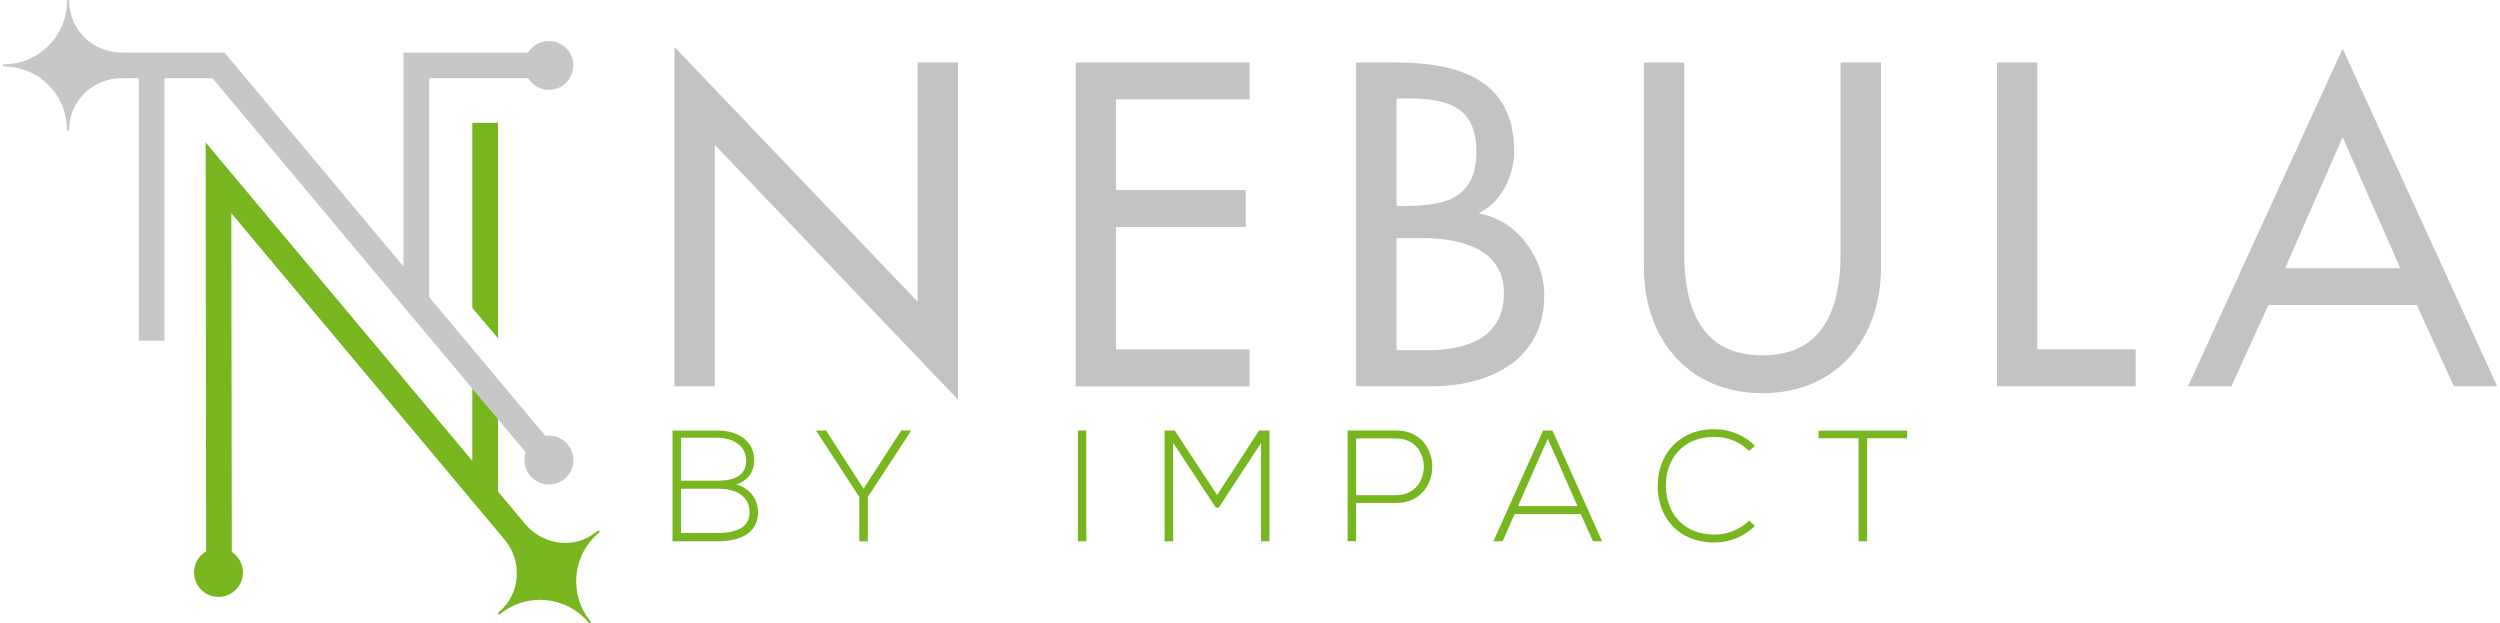 <?xml version="1.0" encoding="UTF-8"?>
<svg id="Capa_2" data-name="Capa 2" xmlns="http://www.w3.org/2000/svg" width="6.9in" height="1.72in" viewBox="0 0 496.8 124.11">
  <defs>
    <style>
      .cls-1 {
        fill: #c3c3c3;
      }

      .cls-2 {
        fill: #77b61f;
      }

      .cls-3 {
        fill: #c7c7c7;
      }
    </style>
  </defs>
  <path class="cls-3" d="M98.64,83.49l5.52,6.59c-.16.48-.25,1-.25,1.54,0,2.69,2.18,4.87,4.87,4.87s4.87-2.18,4.87-4.87-2.18-4.87-4.87-4.87c-.24,0-.47.02-.7.06l-23.15-27.65V15.58h19.7c.86,1.39,2.39,2.32,4.14,2.32,2.69,0,4.87-2.18,4.87-4.87s-2.18-4.87-4.87-4.87c-1.75,0-3.28.93-4.14,2.32h-24.82v42.58L44.17,10.46h-20.49c-5.64,0-10.38-4.47-10.43-10.11,0-.04,0-.08,0-.13,0-.12-.1-.22-.22-.22s-.22.1-.22.22C12.8,7.17,7.17,12.8.22,12.8c-.12,0-.22.1-.22.22s.1.22.22.22c6.94,0,12.57,5.63,12.57,12.57,0,.12.1.22.22.22s.22-.1.22-.22c0-.04,0-.08,0-.13.06-5.64,4.8-10.11,10.43-10.11h3.44v52.28h5.12V15.58h9.55l51.74,61.8"/>
  <g>
    <path class="cls-2" d="M118.84,105.73c-.08-.1-.22-.11-.32-.03h0c-.42.34-.85.65-1.29.93-4.28,2.7-9.93,1.61-13.18-2.27l-5.41-6.47v-14.41l-5.12-6.11v14.41L40.41,28.36l.1,81.45c-1.44.85-2.41,2.41-2.41,4.2,0,2.69,2.18,4.87,4.87,4.87s4.87-2.18,4.87-4.87c0-1.71-.88-3.22-2.22-4.09l-.09-67.46,54.42,65.01c3.61,4.31,3.19,10.8-1.12,14.42-.03.03-.06.05-.1.08h0c-.1.08-.11.22-.03.32.08.1.22.11.32.03h0c5.36-4.41,13.29-3.64,17.7,1.72h0c.08.1.22.11.32.03.1-.08.11-.22.03-.32h0c-4.41-5.36-3.64-13.29,1.72-17.7.1-.08.11-.22.03-.32Z"/>
    <polygon class="cls-2" points="98.64 67.37 98.64 24.46 93.52 24.46 93.52 61.32 98.64 67.37"/>
  </g>
  <g>
    <path class="cls-1" d="M133.79,9.36l48.41,50.72V12.44h8.04v67.14l-48.41-50.72v48.07h-8.04V9.36Z"/>
    <path class="cls-1" d="M213.68,12.44h34.64v7.36h-26.6v18.05h25.83v7.36h-25.83v24.38h26.6v7.36h-34.64V12.44Z"/>
    <path class="cls-1" d="M269.54,12.44h7.87c12.15,0,23.61,3.16,23.61,17.7,0,4.7-2.57,10.18-6.93,12.23v.17c7.61,1.37,12.91,8.81,12.91,16.34,0,12.92-11.03,18.05-22.41,18.05h-15.05V12.44ZM277.58,41h2.05c7.61,0,13.86-1.54,13.86-10.78s-6.16-10.61-13.68-10.61h-2.22v21.38ZM277.58,69.74h6.16c7.44,0,15.23-2.22,15.23-11.38s-9.24-10.95-16.42-10.95h-4.96v22.32Z"/>
    <path class="cls-1" d="M334.88,12.44v38.06c0,10.52,3.16,20.27,15.57,20.27s15.57-9.75,15.57-20.27V12.44h8.04v40.8c0,14.2-8.81,25.06-23.61,25.06s-23.61-10.86-23.61-25.06V12.44h8.04Z"/>
    <path class="cls-1" d="M405.19,69.57h19.59v7.36h-27.63V12.44h8.04v57.13Z"/>
    <path class="cls-1" d="M451.21,60.76l-7.36,16.17h-8.64l30.79-67.23,30.79,67.23h-8.64l-7.36-16.17h-29.59ZM466.01,27.32l-11.46,26.09h22.92l-11.46-26.09Z"/>
  </g>
  <g>
    <path class="cls-2" d="M149.67,91.75c0,2.27-1.39,4.03-3.59,4.73,2.77.76,4.35,2.99,4.35,5.55,0,4.54-4.22,5.77-8,5.77h-9.04v-22.05h9.04c3.72,0,7.25,1.83,7.25,6.02ZM135.08,95.72h7.56c2.65,0,5.42-.82,5.42-3.97s-2.9-4.57-5.64-4.57h-7.34v8.54ZM135.08,106.15h7.34c2.77,0,6.33-.66,6.33-4.16-.03-3.43-3.15-4.66-6.11-4.66h-7.56v8.82Z"/>
    <path class="cls-2" d="M170.59,98.97l-8.6-13.2v-.03h1.98l7.47,11.59,7.5-11.59h1.98v.03l-8.63,13.2v8.82h-1.7v-8.82Z"/>
    <path class="cls-2" d="M214.13,107.79v-22.05h1.67v22.05h-1.67Z"/>
    <path class="cls-2" d="M250.61,88.19l-8.44,12.92h-.57l-8.51-12.92v19.6h-1.7v-22.05h2.02l8.44,12.85,8.35-12.85h2.08v22.05h-1.67v-19.6Z"/>
    <path class="cls-2" d="M269.54,100.16v7.62h-1.7v-22.05h9.67c9.58,0,9.58,14.43,0,14.43h-7.97ZM269.54,87.31v11.31h7.97c7.34,0,7.34-11.31,0-11.31h-7.97Z"/>
    <path class="cls-2" d="M316.7,107.79l-2.43-5.42h-13.17l-2.39,5.42h-1.83l9.89-22.05h1.86l9.89,22.05h-1.83ZM313.62,100.79l-5.92-13.42-5.92,13.42h11.85Z"/>
    <path class="cls-2" d="M348.96,104.73c-2.2,2.2-5.14,3.31-8.03,3.31-7.44,0-11.31-5.2-11.34-11.15-.06-5.89,3.78-11.41,11.34-11.41,2.9,0,5.83,1.1,8.03,3.31l-1.17,1.01c-1.89-1.89-4.38-2.8-6.87-2.8-6.43,0-9.74,4.54-9.7,9.83.06,5.17,3.34,9.64,9.7,9.64,2.49,0,5.01-.95,6.9-2.8l1.13,1.07Z"/>
    <path class="cls-2" d="M369.6,87.28h-7.97v-1.51h17.64v1.51h-7.97v20.51h-1.7v-20.51Z"/>
  </g>
</svg>